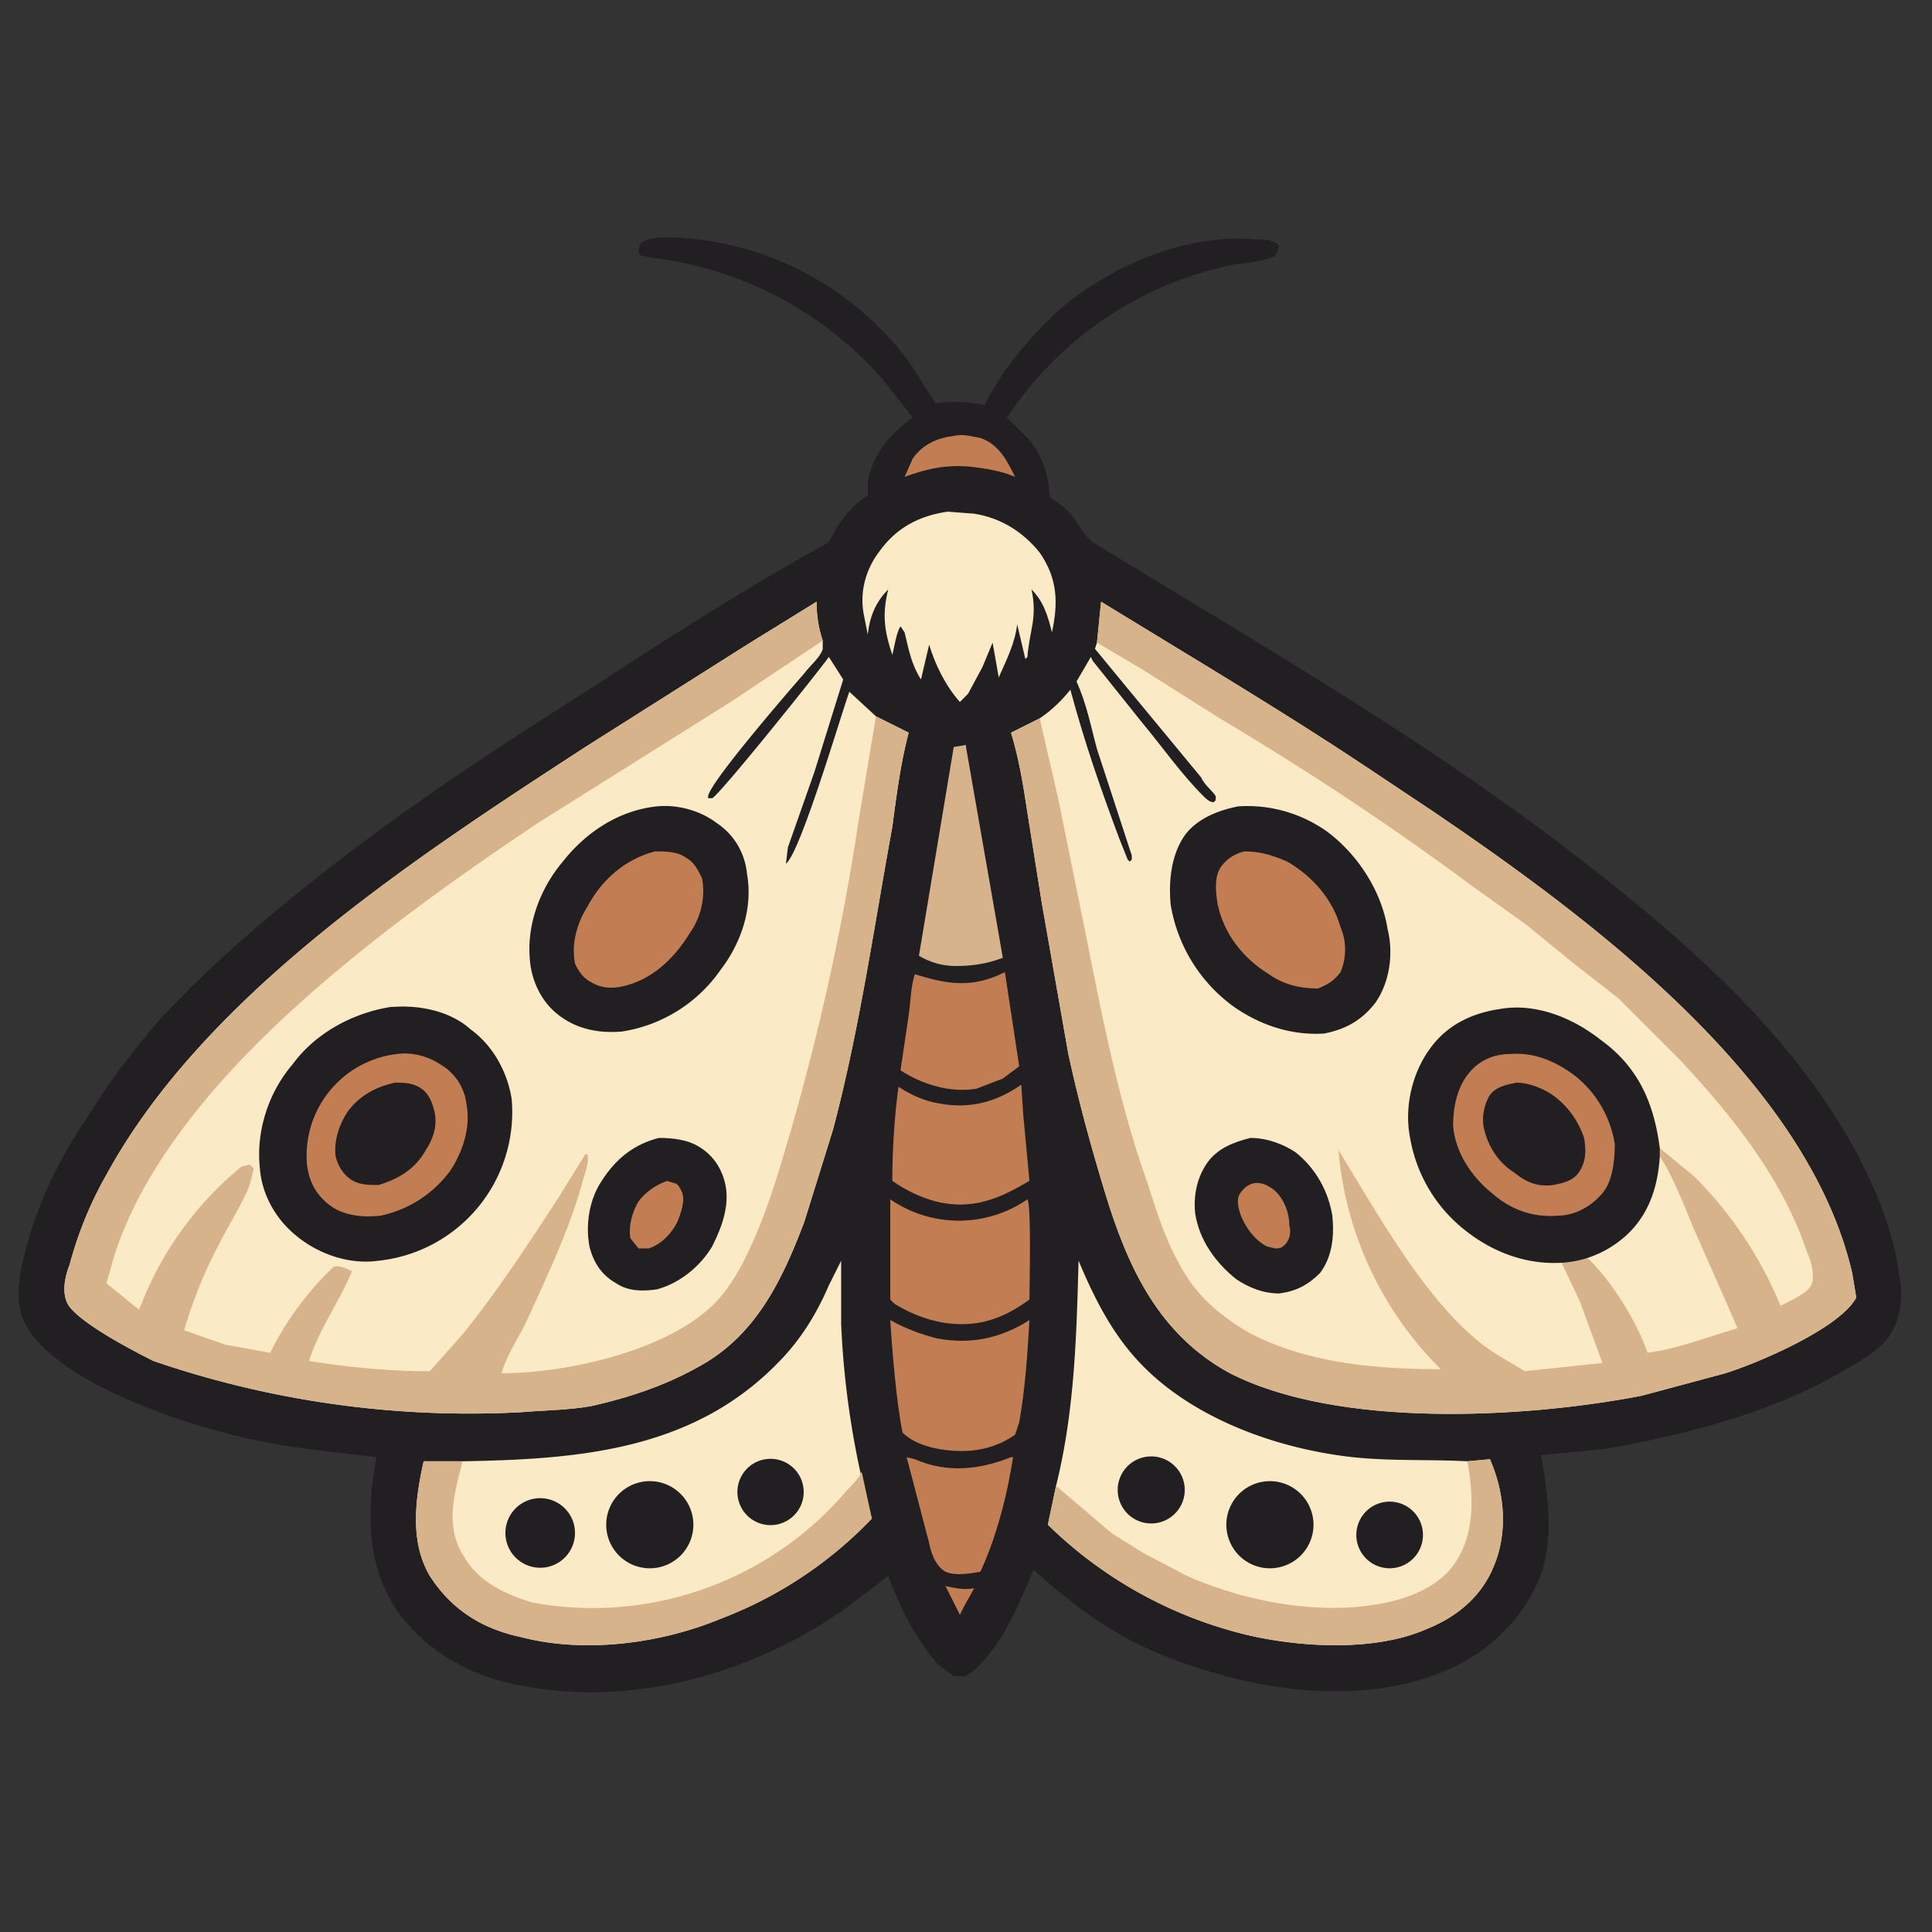 <svg xmlns="http://www.w3.org/2000/svg" width="944" height="944">
  <rect width="100%" height="100%" fill="#333333" stroke="none"/>
  <path fill="#211F21" d="M328 116a151 151 0 0 1 117 62l12 19c8-1 16-1 24 1 9-18 22-33 37-47 26-22 62-37 96-34 4 0 8 0 11 3l-1 3-1 2c-3 2-15 4-19 4-46 9-86 36-112 75l6 6c10 9 14 19 15 33 5 3 10 7 13 12 2 3 5 8 8 10l51 31c58 35 115 70 169 110 61 46 126 99 159 169 7 15 13 32 15 48 2 10 1 21-5 30-5 7-14 12-21 16-35 21-78 32-118 39l-31 3c3 19 6 36 1 55-6 19-20 35-37 45-37 21-85 18-125 6-37-11-58-24-87-50-7 16-12 30-24 44-3 3-6 7-10 8h-5l-8-6c-11-13-18-27-24-43l-21 16c-44 31-102 48-156 38-25-4-48-16-63-37-15-22-15-49-10-75l-25-3c-18-2-36-5-53-10-27-7-79-26-93-51-7-11-3-28 0-39 6-22 16-43 29-62 11-18 24-35 38-51 19-20 40-39 61-56 45-37 93-69 142-100 40-26 80-52 122-75 5-10 10-17 19-23v-7c3-14 11-23 22-31l-15-19a178 178 0 0 0-112-59l-5-1c-1 0-2-1-2-3l1-3c3-3 11-3 15-3Z"/>
  <path fill="#FBEAC6" d="M444 358c-4 15-6 31-8 46-9 49-16 99-29 148l-14 45c-11 29-24 56-52 71-16 9-34 15-52 19-11 2-22 2-34 3a476 476 0 0 1-180-25c-10-5-37-19-42-28-3-6-1-14 1-19 4-15 10-30 18-44 48-88 151-155 234-209l79-50 34-21c0 7 1 13 3 19v4c-1 4-6 8-9 12-7 8-46 53-47 60v1h2c4-2 52-62 57-69l7 11-14 45-13 37-1 8c7-5 27-73 31-84l13 12 16 8Z"/>
  <path fill="#D7B38B" d="M444 358c-4 15-6 31-8 46-9 49-16 99-29 148l-14 45c-11 29-24 56-52 71-16 9-34 15-52 19-11 2-22 2-34 3a476 476 0 0 1-180-25c-10-5-37-19-42-28-3-6-1-14 1-19 4-15 10-30 18-44 48-88 151-155 234-209l79-50 34-21c0 7 1 13 3 19l-12 8-33 22-94 59C190 451 84 527 56 613l-4 14 16 13a165 165 0 0 1 50-70l4-1 2 2-2 8c-4 10-10 19-15 29-7 13-13 28-17 42l20 7 22 4a149 149 0 0 1 31-42c3-1 6 1 9 2-6 15-16 28-21 44 19 3 39 5 58 5h1l16-18c17-21 32-44 47-67l13-21h1c1 3-1 9-2 12-6 23-17 46-27 68-4 9-10 17-13 27 32 0 81-11 104-34 6-6 11-14 15-22 8-16 14-34 19-51a1185 1185 0 0 0 37-166l5-30 3-18 16 8Z"/>
  <path fill="#211F21" d="M191 492h1c13-1 28 2 38 11 11 8 18 21 20 34a73 73 0 0 1-65 79c-14 2-29-3-40-12-10-8-17-20-18-33-2-18 4-37 16-51 11-15 29-25 48-28Z"/>
  <path fill="#C27E52" d="M194 515c7-1 15 1 21 5 7 4 12 11 13 20 2 11-2 23-8 32-8 11-20 19-34 22-9 1-19 0-26-6-6-5-9-11-10-19a50 50 0 0 1 44-54Z"/>
  <path fill="#211F21" d="M193 529c4 0 9 0 13 3 3 2 5 6 6 10 2 7 0 14-4 20-5 9-13 14-23 17-5 0-10 0-14-3s-6-7-7-11c-1-8 2-16 6-22 6-8 14-12 23-14ZM321 394c10-1 21 2 29 8 9 6 14 15 15 25 3 17-3 34-13 47a72 72 0 0 1-48 30c-11 1-22-1-31-8-8-6-13-16-14-26-2-18 5-36 16-49 11-14 27-25 46-27Z"/>
  <path fill="#C27E52" d="M320 416c5 0 11 0 15 3 4 2 6 6 8 10 2 10-1 20-6 27-8 13-19 23-33 26-5 1-10 1-15-2-4-2-6-5-8-9-2-10 1-20 6-28 7-13 18-23 33-27Z"/>
  <path fill="#211F21" d="M322 556c7 0 14 1 19 4 7 4 11 10 13 17 3 11-1 22-6 32-6 10-16 18-27 21-7 1-14 1-20-3-7-4-11-10-13-18-2-11 0-23 6-32 7-11 16-18 28-21Z"/>
  <path fill="#C27E52" d="m326 577 3 1c2 0 3 2 4 4 2 4 0 10-2 15-3 6-8 11-14 13h-5l-4-5c-1-6 1-13 4-18 3-4 8-8 14-10Z"/>
  <path fill="#FBEAC6" d="M538 294c44 27 88 53 130 81l33 22c75 51 182 130 204 225l2 12c-8 15-48 32-64 37l-41 11c-57 11-148 16-201-11-35-19-50-52-61-88-7-23-13-45-18-68l-13-74-7-44c-2-13-4-26-8-39l14-7c6-4 11-9 15-14 7 26 15 49 24 73l4 10 1 1 1-1v-2l-17-52c-3-11-5-22-10-33l7-12 1 2 24 30c10 12 19 25 30 36 1 1 3 3 5 3l1-1v-2c-1-2-6-6-7-9l-38-46-14-17 1-3 2-20Z"/>
  <path fill="#D7B38B" d="M538 294c44 27 88 53 130 81l33 22c75 51 182 130 204 225l2 12c-8 15-48 32-64 37l-41 11c-57 11-148 16-201-11-35-19-50-52-61-88-7-23-13-45-18-68l-13-74-7-44c-2-13-4-26-8-39l14-7 9 39 14 69c8 40 16 81 30 120 5 16 10 31 19 45 7 11 18 20 30 27 28 15 62 18 94 18a171 171 0 0 1-50-107l14 23c14 23 33 53 54 70 7 6 15 10 23 15l38-4-11-30-9-19 12-3c6-1 13-5 18-9 12-10 17-24 18-40v-4l17 14c18 18 32 39 42 63 4-2 13-6 15-10s0-12-2-16c-12-36-36-66-62-94l-30-30-23-18-22-18-28-20c-39-29-80-56-122-81l-38-24-22-13 2-20Z"/>
  <path fill="#FBEAC6" d="M811 565c6 9 12 24 16 34l15 34 7 16c-14 4-29 10-44 12-5-15-18-36-30-47 6-1 13-5 18-9 12-10 17-24 18-40Z"/>
  <path fill="#211F21" d="M763 617c-17 1-33-5-46-15a73 73 0 0 1-28-46c-3-15 1-32 10-44 8-11 20-17 34-19 17-3 35 4 49 15 18 13 26 30 29 53v4c-1 16-6 30-18 40a51 51 0 0 1-30 12Z"/>
  <path fill="#C27E52" d="M738 515c12-1 23 4 32 11 10 8 17 20 19 33 0 8-1 18-6 24-6 7-14 11-22 11-12 1-23-3-32-11-10-8-18-20-19-33 0-9 2-19 8-26 5-6 12-9 20-9Z"/>
  <path fill="#211F21" d="M741 529c5 0 11 2 16 5 8 5 14 13 17 22 1 6 1 11-2 16s-8 6-13 7c-7 1-13-1-19-6-8-5-13-13-15-22-1-5 0-11 3-16 3-4 8-5 13-6ZM605 394c15-1 30 3 43 12 15 11 27 29 30 48 3 12 1 26-6 36-7 9-15 13-25 15-16 1-31-4-44-13a77 77 0 0 1-31-50c-1-11 0-24 7-34 6-8 16-12 26-14Z"/>
  <path fill="#C27E52" d="M608 416c8 0 14 2 21 5 12 7 22 18 26 32 3 7 3 15 0 22-3 4-6 6-11 8-9 0-17-2-24-7-13-8-22-20-25-34-1-6-2-14 2-19 3-4 7-6 11-7Z"/>
  <path fill="#211F21" d="M611 556c8 0 16 3 22 7 10 8 16 19 18 31 1 10 0 20-6 28-6 6-12 9-20 10-8 0-15-3-21-7-10-8-18-19-20-32-1-9 1-18 6-25s13-10 21-12Z"/>
  <path fill="#C27E52" d="M614 578c3 0 5 1 8 3 5 4 8 11 8 18 1 3 0 7-2 9s-3 2-5 2l-4-1c-6-3-11-10-13-16-1-3-2-7 0-10s5-5 8-5Z"/>
  <path fill="#FBEAC6" d="M527 616c8 19 17 37 32 52 26 26 66 40 102 44 19 2 37 1 56 2l11-1c7 16 9 35 2 52-6 15-18 25-33 31-25 11-61 9-87 3a209 209 0 0 1-98-54l4-19c9-36 10-73 11-110Z"/>
  <path fill="#D7B38B" d="m717 714 11-1c7 16 9 35 2 52-6 15-18 25-33 31-25 11-61 9-87 3a209 209 0 0 1-98-54l4-19 27 23 16 10 21 11c27 12 62 19 92 14 14-2 30-8 38-19 11-15 10-34 7-51Z"/>
  <path fill="#211F21" d="M617 724a21 21 0 1 1 7 42 21 21 0 0 1-7-42ZM559 712a16 16 0 1 1 7 32 16 16 0 0 1-7-32ZM676 734a16 16 0 1 1 6 32 16 16 0 0 1-6-32Z"/>
  <path fill="#FBEAC6" d="M226 714c56-1 112-5 154-48 11-11 19-24 25-38l6-12v31a424 424 0 0 0 15 95 201 201 0 0 1-74 49c-29 12-66 17-97 9-19-4-34-13-45-30-10-17-7-38-3-56h19Z"/>
  <path fill="#D7B38B" d="M207 714h19c-4 16-9 32 1 47 7 12 20 18 33 22a163 163 0 0 0 154-55c2-2 6-6 7-9l5 23a201 201 0 0 1-74 49c-29 12-66 17-97 9-19-4-34-13-45-30-10-17-7-38-3-56Z"/>
  <path fill="#211F21" d="M314 724a21 21 0 1 1 7 42 21 21 0 0 1-7-42ZM256 734a17 17 0 1 1 7 32 17 17 0 0 1-7-32ZM374 713a16 16 0 1 1 5 32 16 16 0 0 1-5-32Z"/>
  <path fill="#FBEAC6" d="m463 250 13 1c13 2 24 9 32 19 9 13 9 25 6 39-2-8-4-15-10-21 3 14-1 20-2 33l-1 1-4-17c-1 9-5 17-9 26l-3-17-5 12-7 13-4 4c-7-8-12-18-15-28l-4 17c-5-8-6-15-8-23l-2-3c-2 3-3 10-4 14-4-12-5-20-2-32-6 6-9 13-10 22l-2-10c-2-11 1-22 8-31 8-11 19-17 33-19Z"/>
  <path fill="#C27E52" d="M502 586c2 3 1 43 1 49-7 5-14 9-23 11-15 3-30-1-43-9l-1-1-1-1v-49a59 59 0 0 0 67 0Z"/>
  <path fill="#C27E52" d="M435 645c7 4 15 7 23 9 16 3 31 0 45-9-1 17-2 33-5 50l-2 6c-7 5-16 8-26 8-9 0-22-2-29-9-3-15-5-39-6-55ZM499 530l1 15 3 32c-7 4-14 8-22 10-15 4-29 0-42-8l-3-2c0-15 1-31 3-46 6 4 13 7 19 8 15 3 28 0 41-9Z"/>
  <path fill="#D7B38B" d="M472 364v1l18 103c-8 3-15 4-23 4-7 0-13-2-18-5l17-102 6-1Z"/>
  <path fill="#C27E52" d="M447 476c16 5 28 7 44-1l7 46-8 6-13 5c-13 2-26-2-37-9l4-27c1-7 1-14 3-20ZM494 712h1l-1 6c-3 17-8 35-15 50-6 1-12 2-17 0-5-3-7-9-8-14l-11-42 4 1c16 7 32 5 47-1ZM466 213c4-1 8 0 13 1 9 3 13 11 17 19-7-3-14-4-22-5-12-1-21 1-32 5l4-9c5-7 12-10 20-11ZM462 775c5 1 9 2 14 1l-5 9-2 4-7-14Z"/>
</svg>
